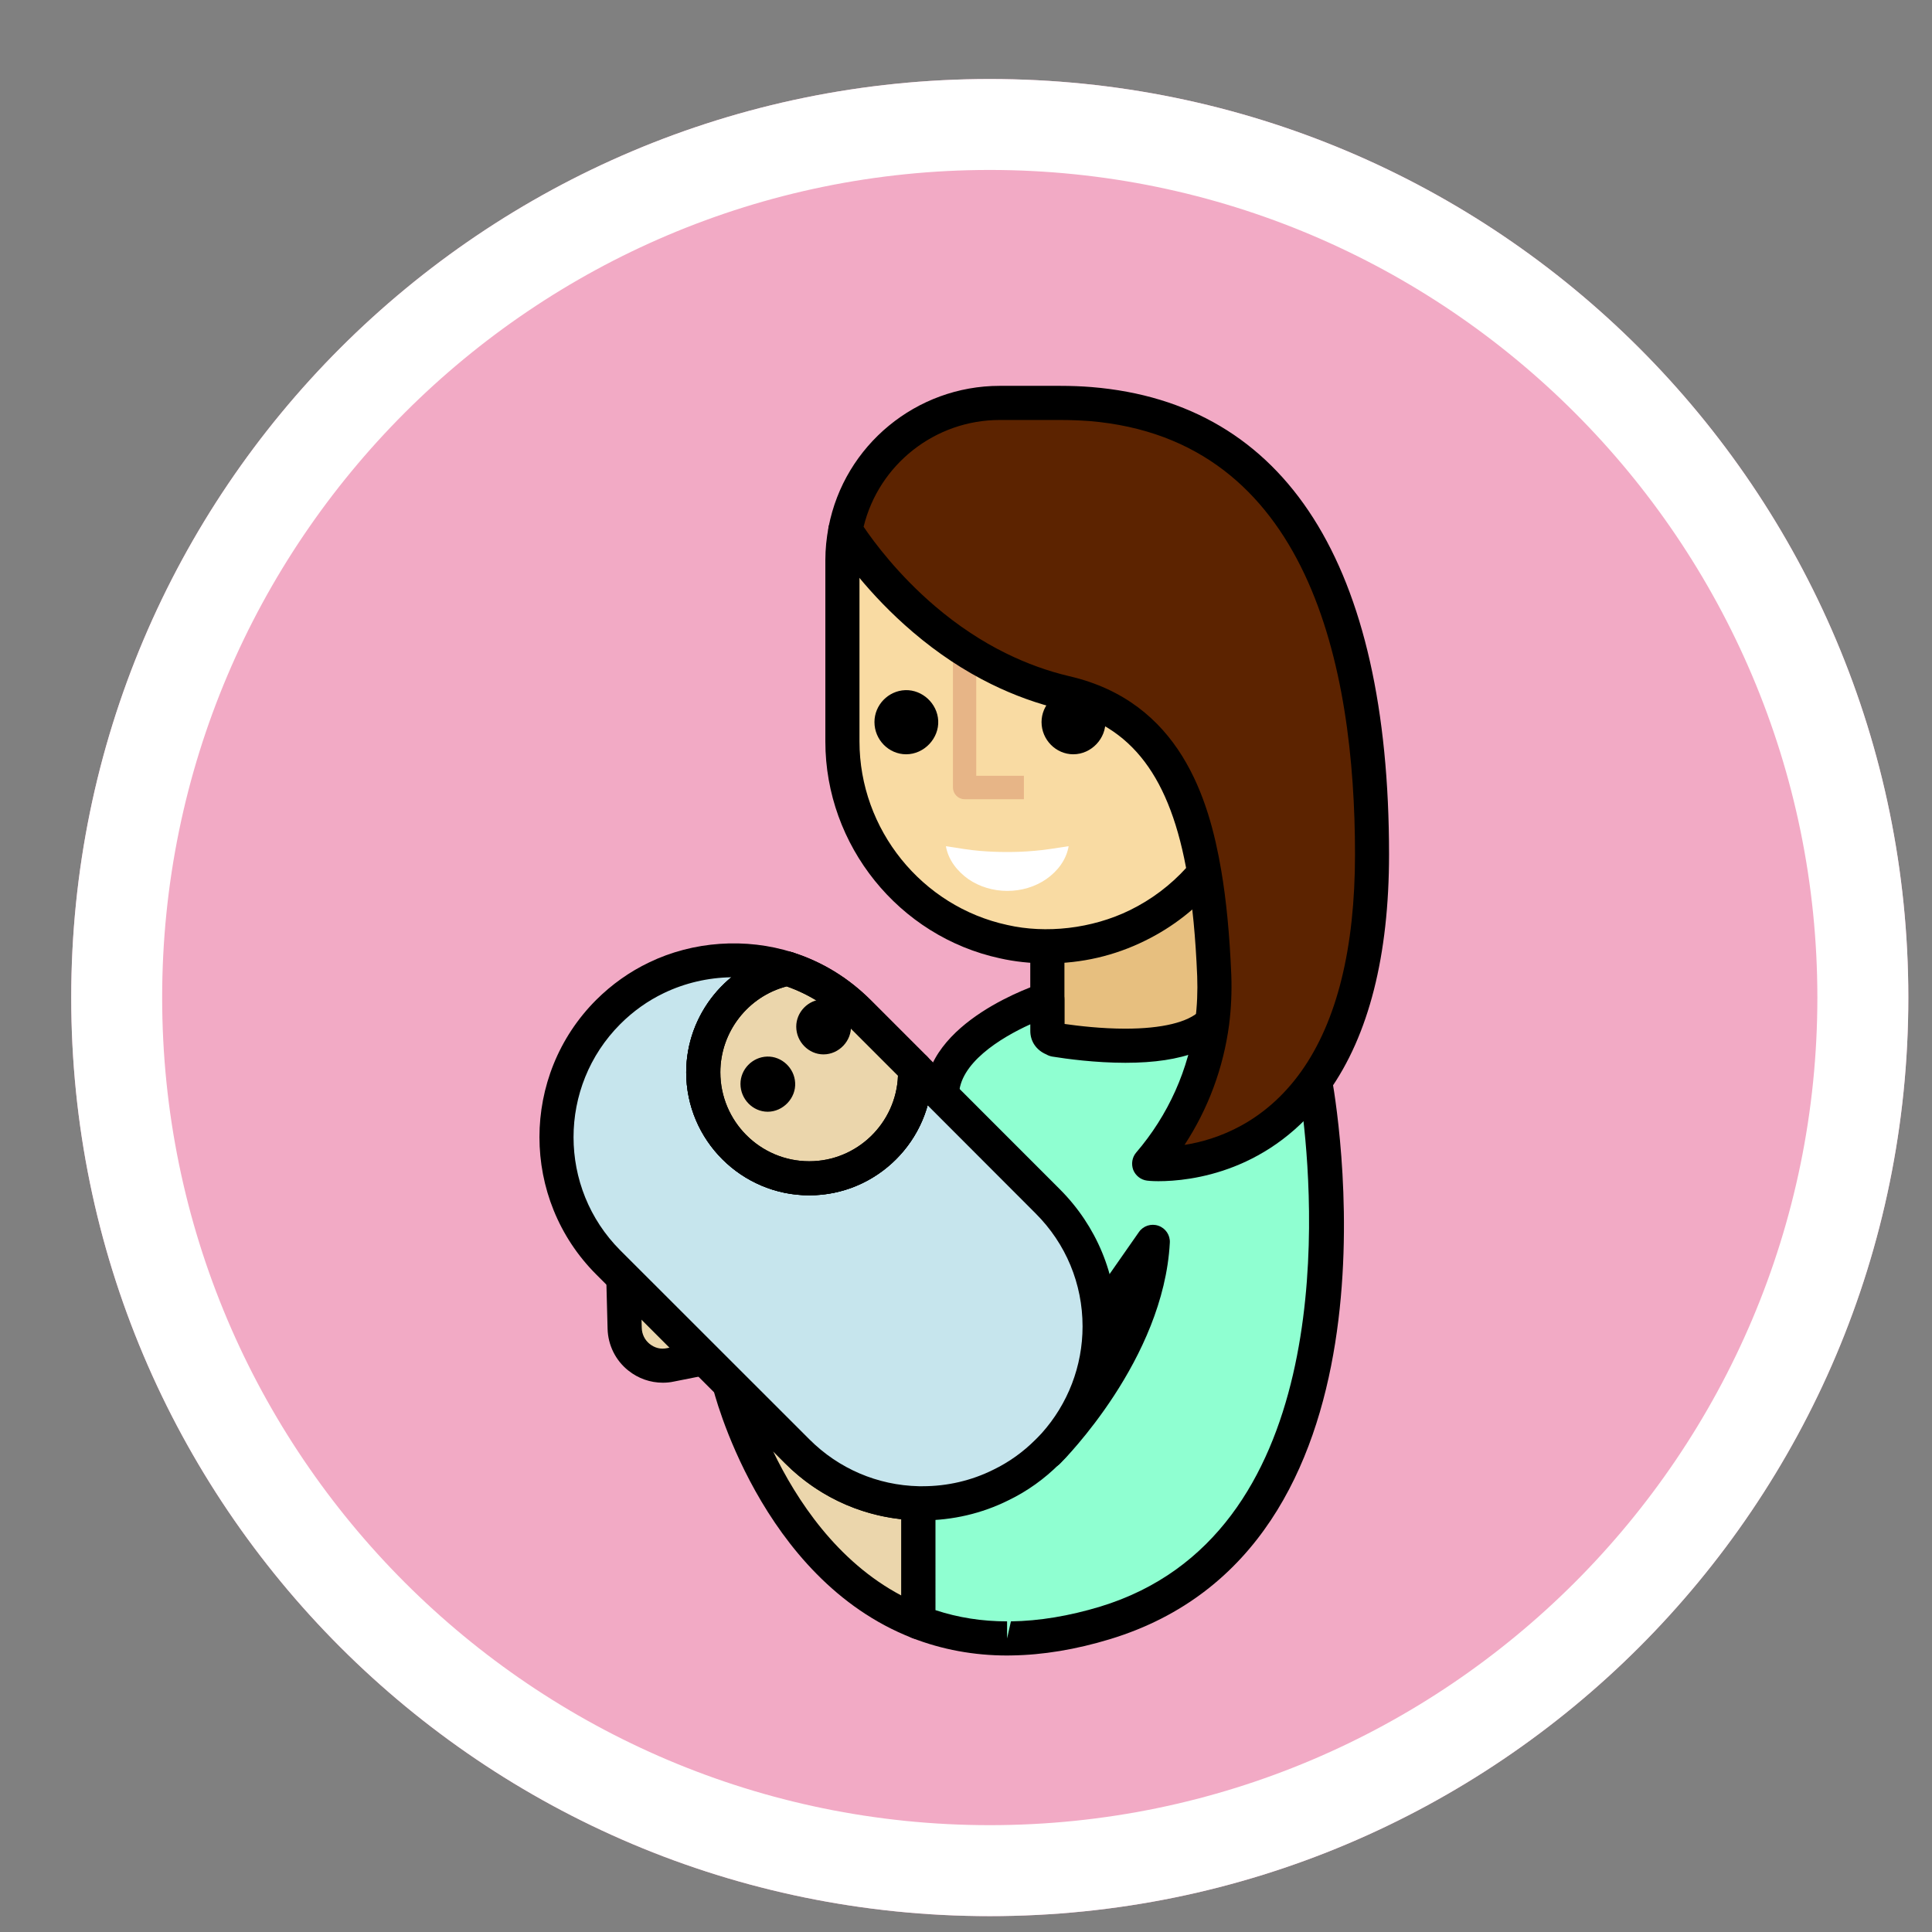 <?xml version="1.0" encoding="utf-8"?>
<!-- Generator: Adobe Illustrator 16.0.0, SVG Export Plug-In . SVG Version: 6.00 Build 0)  -->
<!DOCTYPE svg PUBLIC "-//W3C//DTD SVG 1.1//EN" "http://www.w3.org/Graphics/SVG/1.1/DTD/svg11.dtd">
<svg version="1.1" id="Calque_1" xmlns="http://www.w3.org/2000/svg" xmlns:xlink="http://www.w3.org/1999/xlink" x="0px" y="0px"
	 width="60px" height="60px" viewBox="0 0 60 60" enable-background="new 0 0 60 60" xml:space="preserve">
<rect x="0" y="0" width="60" height="60" fill="#808080" stroke="none"/>
<g id="icon_10_">
	<g>
		<path fill="#F2AAC5" d="M2.212,30.981c0-15.755,12.771-28.527,28.526-28.527c15.752,0,28.527,12.772,28.527,28.527
			S46.49,59.508,30.738,59.508C14.983,59.508,2.212,46.736,2.212,30.981z"/>
		<path fill="#FFFFFF" d="M30.738,5.278c14.174,0,25.702,11.531,25.702,25.703c0,14.173-11.528,25.701-25.702,25.701
			c-14.171,0-25.702-11.528-25.702-25.701C5.036,16.81,16.567,5.278,30.738,5.278 M30.738,2.454
			c-15.755,0-28.526,12.772-28.526,28.527s12.771,28.526,28.526,28.526c15.752,0,28.527-12.771,28.527-28.526
			S46.49,2.454,30.738,2.454L30.738,2.454z"/>
	</g>
	<g>
		<path fill="#EBD6AC" d="M19.333,38.771l0.065,2.481c0.018,0.737,0.693,1.28,1.42,1.137l1.781-0.354"/>
		<path d="M20.584,42.941c-0.389,0-0.766-0.132-1.073-0.379c-0.396-0.315-0.63-0.791-0.642-1.298l-0.065-2.479
			c-0.009-0.295,0.222-0.537,0.516-0.544c0.275,0.049,0.535,0.223,0.543,0.514l0.067,2.482c0.004,0.196,0.094,0.378,0.244,0.499
			c0.156,0.125,0.346,0.176,0.541,0.132l1.779-0.354c0.301-0.06,0.564,0.132,0.625,0.417c0.057,0.285-0.13,0.564-0.417,0.622
			l-1.782,0.354C20.81,42.931,20.695,42.941,20.584,42.941z"/>
	</g>
	<g>
		<path fill="#E7BF7F" d="M39.876,30.301c0.021,0.491,0.524,2.843,0.465,3.327l-1.504,4.553c-1.253,1.257-6.311-5.932-6.311-5.932
			v-1.214V29.39c1.961,0,3.708-8.049,4.877-9.442C37.571,20.936,39.826,29.17,39.876,30.301z"/>
		<path d="M38.467,38.859c-1.795,0-5.333-4.827-6.373-6.306c-0.063-0.089-0.098-0.195-0.098-0.305V29.39
			c0-0.291,0.237-0.528,0.53-0.528c0.867,0,2.17-3.632,2.871-5.58c0.618-1.726,1.109-3.086,1.601-3.674
			c0.132-0.157,0.342-0.226,0.543-0.171c0.199,0.055,0.349,0.22,0.384,0.424c0.058,0.345,0.432,1.798,0.827,3.336
			c0.918,3.578,1.623,6.374,1.655,7.081c0.007,0.188,0.093,0.661,0.183,1.19c0.2,1.154,0.319,1.884,0.275,2.227l-1.524,4.653
			c-0.026,0.078-0.069,0.148-0.129,0.208C39.015,38.754,38.758,38.859,38.467,38.859z M33.056,32.081
			c1.927,2.715,4.452,5.587,5.352,5.713l1.431-4.332c0-0.129-0.183-1.185-0.293-1.813c-0.116-0.682-0.188-1.104-0.196-1.329
			c-0.028-0.651-0.988-4.389-1.624-6.861c-0.193-0.757-0.369-1.444-0.512-2.007c-0.258,0.628-0.541,1.417-0.818,2.187
			c-1.196,3.332-2.117,5.654-3.339,6.174V32.081z"/>
	</g>
	<g>
		<path fill="#EBD6AC" d="M28.521,46.687v3.689c-4.449-1.731-5.847-7.306-5.869-7.412l2.112,2.114
			C25.805,46.116,27.156,46.654,28.521,46.687L28.521,46.687z"/>
		<path d="M28.521,50.905c-0.065,0-0.13-0.011-0.191-0.035c-4.738-1.845-6.182-7.725-6.194-7.784
			c-0.055-0.229,0.052-0.47,0.258-0.583c0.208-0.114,0.465-0.08,0.634,0.087l2.111,2.113c0.908,0.908,2.113,1.424,3.395,1.453
			c0.286,0.007,0.518,0.241,0.518,0.53v3.689c0,0.178-0.088,0.338-0.231,0.437C28.731,50.874,28.626,50.905,28.521,50.905z
			 M24.009,45.071c0.728,1.513,1.984,3.424,3.983,4.479v-2.37c-1.358-0.146-2.625-0.75-3.604-1.729L24.009,45.071z"/>
	</g>
	<g>
		<path fill="#8FFFD1" d="M34.319,50.399c-1.057,0.32-2.03,0.471-2.915,0.482c-1.082,0.016-2.039-0.177-2.883-0.506v-3.689
			c1.449,0.032,0.731-12.666,0.731-12.666c0-1.946,3.273-2.985,3.273-2.985v0.979c0,0.135,0.096,0.252,0.235,0.271
			c0.002,0,0.002,0.002,0.002,0.002c0.857,0.139,3.817,0.533,4.879-0.53h0.003c-0.212,1.607,1.517,4.179,3.196,1.823
			C40.865,33.717,43.449,47.621,34.319,50.399z"/>
		<path d="M31.275,51.413c-1.029,0-2.022-0.184-2.945-0.543c-0.205-0.08-0.338-0.276-0.338-0.494v-3.689
			c0-0.143,0.057-0.278,0.158-0.38c0.067-0.064,0.149-0.109,0.24-0.134c0.582-0.859,0.628-6.891,0.333-12.122
			c-0.002-2.337,3.493-3.474,3.644-3.521c0.157-0.052,0.334-0.025,0.471,0.079c0.138,0.098,0.218,0.258,0.218,0.426v0.764
			c0.45,0.064,1.155,0.147,1.895,0.147c1.133,0,1.956-0.199,2.317-0.562c0.209-0.206,0.584-0.194,0.775,0.023
			c0.102,0.116,0.148,0.268,0.128,0.418c-0.074,0.563,0.175,1.333,0.579,1.796c0.15,0.173,0.392,0.382,0.672,0.382
			c0.389,0,0.754-0.399,0.989-0.729c0.124-0.175,0.335-0.256,0.552-0.209c0.208,0.048,0.364,0.215,0.402,0.428
			c0.263,1.496,2.3,14.615-6.891,17.412c-1.063,0.323-2.091,0.493-3.063,0.506L31.275,51.413z M29.051,50.004
			c0.705,0.233,1.45,0.349,2.225,0.349v0.531l0.119-0.531c0.876-0.012,1.806-0.166,2.771-0.458
			c7.185-2.188,6.68-11.948,6.303-15.181c-0.399,0.273-0.765,0.347-1.046,0.347c-0.535,0-1.045-0.255-1.469-0.742
			c-0.395-0.45-0.674-1.048-0.791-1.649c-0.571,0.224-1.31,0.336-2.212,0.336c-0.937,0-1.825-0.121-2.272-0.193
			c-0.065-0.012-0.127-0.033-0.182-0.066c-0.316-0.133-0.5-0.409-0.5-0.73v-0.206c-0.943,0.427-2.214,1.222-2.214,2.212
			c0.153,2.686,0.56,11.64-0.658,12.923c-0.024,0.026-0.049,0.05-0.073,0.071V50.004z"/>
	</g>
	<g>
		<path fill="#8FFFD1" d="M32.551,45.078c0,0,3.066-3.05,3.252-6.515l-3.196,4.584"/>
		<path d="M32.551,45.608c-0.136,0-0.271-0.054-0.375-0.156c-0.207-0.208-0.206-0.543,0.002-0.749
			c0.021-0.022,1.405-1.418,2.317-3.337l-1.453,2.084c-0.171,0.241-0.504,0.299-0.739,0.132c-0.24-0.167-0.298-0.498-0.131-0.738
			l3.197-4.58c0.135-0.196,0.383-0.274,0.605-0.198c0.224,0.077,0.37,0.292,0.356,0.528c-0.194,3.624-3.275,6.729-3.406,6.858
			C32.82,45.557,32.686,45.608,32.551,45.608z"/>
	</g>
	<g>
		<path fill="#F9DBA3" d="M37.403,27.113c-0.568,0.677-1.272,1.233-2.074,1.629c-0.844,0.413-1.797,0.647-2.803,0.647
			c-0.466,0-0.919-0.046-1.353-0.144c-2.863-0.618-5.012-3.171-5.012-6.219v-5.633c0-0.319,0.034-0.629,0.092-0.931
			c0.262,0.409,3.701-1.862,5.059-0.704c0.648,0.558,0,0,0.888,0.438c0.634,0.312,1.444,2.021,2.193,2.191l4.097,0.694
			C41.159,19.706,36.916,24.259,37.403,27.113z"/>
		<path d="M32.526,29.919c-0.518,0-1.013-0.054-1.47-0.157c-3.141-0.678-5.424-3.509-5.424-6.734v-5.633
			c0-0.336,0.034-0.683,0.101-1.031c0.042-0.214,0.207-0.379,0.421-0.42c0.101-0.022,0.205-0.009,0.298,0.029
			c0.178-0.042,0.548-0.188,0.854-0.306c0.833-0.324,1.97-0.769,2.942-0.769c0.577,0,1.05,0.154,1.408,0.459
			c0.066,0.056,0.115,0.099,0.156,0.134c0.151,0.021,0.335,0.09,0.623,0.233c0.393,0.192,0.727,0.631,1.113,1.139
			c0.274,0.356,0.725,0.948,0.956,1.009c0.253,0.045,3.965,0.672,4.065,0.689c0.583,0.135,0.963,0.406,1.171,0.816
			c0.461,0.921-0.106,2.223-0.766,3.729c-0.579,1.328-1.235,2.833-1.051,3.917c0.027,0.153-0.016,0.311-0.116,0.431
			c-0.623,0.742-1.377,1.335-2.247,1.761C34.611,29.684,33.59,29.919,32.526,29.919z M26.711,16.998
			c-0.011,0.129-0.019,0.263-0.019,0.396v5.633c0,2.729,1.933,5.127,4.595,5.7c1.184,0.271,2.614,0.123,3.808-0.463
			c0.667-0.328,1.254-0.771,1.752-1.319c-0.116-1.341,0.56-2.887,1.157-4.261c0.482-1.104,1.027-2.354,0.789-2.83
			c-0.02-0.043-0.087-0.176-0.423-0.254c-0.065-0.011-3.228-0.497-4.087-0.717l-0.006,0.022c-0.605-0.138-1.097-0.78-1.568-1.401
			c-0.242-0.314-0.572-0.748-0.741-0.83c-0.136-0.067-0.217-0.103-0.265-0.119c-0.23,0.012-0.323-0.041-0.736-0.396
			c-0.551-0.463-2.21,0.074-3.275,0.491C27.254,16.822,26.952,16.938,26.711,16.998z"/>
	</g>
	<g>
		<path fill="#C6E5ED" d="M34.148,41.191c0,1.315-0.469,2.631-1.409,3.675c-0.124,0.14-0.203,0.212-0.203,0.212
			c-0.435,0.437-0.929,0.787-1.455,1.042c-0.804,0.398-1.685,0.588-2.56,0.566c-1.365-0.032-2.717-0.57-3.757-1.608l-2.112-2.114
			l0,0l-3.764-3.761c-2.145-2.146-2.145-5.625,0-7.774c0.45-0.448,0.954-0.804,1.498-1.063c1.274-0.616,2.736-0.709,4.072-0.282
			c-1.493,0.31-2.619,1.634-2.619,3.218c0,1.817,1.476,3.291,3.293,3.291c1.814,0,3.287-1.474,3.287-3.291
			c0-0.038,0-0.078-0.004-0.117l0.837,0.837l3.283,3.286C33.609,38.382,34.148,39.784,34.148,41.191z"/>
		<path d="M28.659,47.216h-0.151c-1.553-0.036-3.017-0.661-4.119-1.764l-5.873-5.873c-2.35-2.35-2.35-6.176-0.002-8.525
			c0.485-0.483,1.039-0.876,1.645-1.165c1.366-0.66,3.002-0.774,4.461-0.311c0.229,0.073,0.381,0.291,0.367,0.531
			c-0.012,0.24-0.185,0.442-0.42,0.491c-1.271,0.266-2.195,1.4-2.195,2.7c0,1.521,1.236,2.763,2.762,2.763
			c1.52,0,2.757-1.242,2.757-2.763c0-0.214,0.129-0.465,0.324-0.548c0.202-0.084,0.427-0.095,0.577,0.057l4.122,4.124
			c1.137,1.139,1.766,2.65,1.766,4.258c0,1.492-0.551,2.925-1.547,4.029c-0.144,0.157-0.231,0.242-0.231,0.242
			c-0.459,0.461-0.996,0.848-1.588,1.133C30.496,47.003,29.578,47.216,28.659,47.216z M22.713,30.35
			c-0.725,0.011-1.448,0.179-2.096,0.491c-0.499,0.239-0.955,0.564-1.354,0.963c-1.935,1.938-1.935,5.089,0.001,7.027l5.875,5.872
			c0.908,0.908,2.113,1.424,3.395,1.453h0.126c0.755,0,1.511-0.174,2.186-0.511c0.489-0.236,0.931-0.553,1.316-0.94
			c0.019-0.018,0.083-0.081,0.185-0.191c0.82-0.913,1.273-2.093,1.273-3.322c0-1.324-0.518-2.57-1.458-3.508l-3.352-3.356
			c-0.449,1.609-1.929,2.794-3.677,2.794c-2.106,0-3.822-1.714-3.822-3.82C21.311,32.132,21.852,31.059,22.713,30.35z"/>
	</g>
	<g>
		<path fill="#EBD6AC" d="M28.416,33.184c0.004,0.039,0.004,0.079,0.004,0.117c0,1.817-1.473,3.291-3.287,3.291
			c-1.817,0-3.293-1.474-3.293-3.291c0-1.584,1.126-2.908,2.619-3.218c0.805,0.258,1.561,0.709,2.201,1.346L28.416,33.184
			L28.416,33.184L28.416,33.184z"/>
		<path d="M25.133,37.121c-2.106,0-3.822-1.714-3.822-3.82c0-1.799,1.278-3.37,3.04-3.737c0.09-0.02,0.182-0.014,0.269,0.015
			c0.911,0.289,1.723,0.787,2.415,1.474l1.757,1.758c0.09,0.092,0.145,0.211,0.153,0.336c0.002,0.014,0.004,0.143,0.004,0.155
			C28.948,35.407,27.235,37.121,25.133,37.121z M24.431,30.633c-1.202,0.313-2.06,1.414-2.06,2.668c0,1.521,1.236,2.763,2.762,2.763
			c1.484,0,2.7-1.185,2.755-2.66l-1.601-1.601C25.75,31.271,25.127,30.878,24.431,30.633z"/>
	</g>
	<g>
		<path fill="#491F00" d="M23.848,34.145c-0.25,0-0.464-0.2-0.477-0.45c-0.013-0.28,0.217-0.515,0.498-0.5
			c0.26,0.014,0.468,0.24,0.451,0.5C24.31,33.944,24.098,34.145,23.848,34.145z"/>
		<path fill="#491F00" d="M25.579,32.24c-0.256,0-0.476-0.218-0.476-0.476c0-0.266,0.229-0.491,0.496-0.477
			c0.252,0.014,0.456,0.225,0.456,0.477C26.056,32.022,25.839,32.24,25.579,32.24z"/>
	</g>
	<path fill="#E7B587" d="M31.798,24.82h-1.843c-0.199,0-0.36-0.166-0.36-0.361v-6.386l0.723,2.24v3.78h1.48V24.82L31.798,24.82
		L31.798,24.82z"/>
	<path d="M33.332,23.425c-0.538,0-0.986-0.451-0.986-1.001c0-0.53,0.432-0.973,0.962-0.991c0.529-0.016,0.992,0.417,1.021,0.946
		C34.358,22.932,33.893,23.425,33.332,23.425z"/>
	<path d="M28.141,23.425c-0.539,0-0.984-0.451-0.984-1.001c0-0.53,0.429-0.973,0.959-0.991c0.531-0.016,0.994,0.417,1.021,0.946
		C29.166,22.932,28.699,23.425,28.141,23.425z"/>
	<path fill="#FFFFFF" d="M29.376,26.28c0.428,0.066,0.751,0.121,1.061,0.146c0.3,0.024,0.569,0.034,0.845,0.034
		c0.273,0,0.547-0.01,0.848-0.037c0.307-0.025,0.626-0.077,1.058-0.144c-0.073,0.429-0.349,0.781-0.693,1.021
		c-0.348,0.242-0.776,0.368-1.212,0.368c-0.432,0-0.863-0.126-1.213-0.368C29.727,27.054,29.451,26.709,29.376,26.28z"/>
	<g>
		<path fill="#5C2300" d="M42.611,26.534c0,3.418-0.757,5.623-1.77,7.047l0,0c-1.68,2.355-4.055,2.571-4.867,2.571
			c-0.188,0-0.288-0.011-0.288-0.011c1.069-1.252,1.747-2.776,1.959-4.384c0.06-0.48,0.083-0.966,0.063-1.457
			c-0.047-1.131-0.138-2.203-0.306-3.188c-0.487-2.858-1.634-4.979-4.318-5.599c-0.747-0.174-1.437-0.436-2.072-0.749
			c-0.89-0.435-1.662-0.979-2.313-1.533c-1.355-1.159-2.184-2.359-2.445-2.769c0.437-2.252,2.416-3.95,4.793-3.95h1.874
			c0.323,0,0.636,0.01,0.94,0.035c0.005,0,0.008,0,0.014,0C40.861,13.127,42.611,20.067,42.611,26.534z"/>
		<path d="M35.975,36.683c-0.23,0-0.354-0.018-0.354-0.018c-0.192-0.024-0.356-0.155-0.428-0.334
			c-0.066-0.182-0.035-0.387,0.09-0.535c1.002-1.167,1.638-2.588,1.837-4.106c0.059-0.453,0.077-0.916,0.06-1.37
			c-0.05-1.215-0.148-2.235-0.3-3.115c-0.523-3.074-1.73-4.671-3.915-5.174c-0.735-0.17-1.472-0.436-2.188-0.789
			c-0.838-0.413-1.653-0.952-2.421-1.607c-1.396-1.189-2.248-2.414-2.549-2.886c-0.074-0.112-0.1-0.252-0.074-0.387
			c0.491-2.536,2.727-4.379,5.313-4.379h1.874c0.338,0,0.667,0.012,0.983,0.038c6.046,0.5,9.235,5.52,9.235,14.514
			c0,3.138-0.628,5.612-1.866,7.355C39.476,36.41,36.968,36.683,35.975,36.683z M26.82,16.359c0.32,0.474,1.076,1.493,2.223,2.471
			c0.7,0.596,1.442,1.088,2.202,1.461c0.643,0.317,1.304,0.554,1.959,0.708c3.444,0.795,4.345,3.819,4.721,6.024
			c0.159,0.929,0.261,1.992,0.314,3.256c0.019,0.513-0.003,1.032-0.068,1.545c-0.178,1.342-0.65,2.611-1.384,3.732
			c1.009-0.159,2.484-0.683,3.624-2.282c1.108-1.558,1.67-3.825,1.67-6.74c0-5.829-1.432-12.893-8.249-13.458
			c-0.304-0.022-0.604-0.033-0.911-0.033h-1.874C29.037,13.043,27.291,14.425,26.82,16.359z"/>
	</g>
	<path d="M23.842,34.526c-0.462,0-0.846-0.391-0.846-0.865c0-0.451,0.367-0.833,0.825-0.848c0.456-0.015,0.85,0.357,0.873,0.813
		C24.723,34.101,24.32,34.526,23.842,34.526z"/>
	<path d="M25.574,32.745c-0.459,0-0.846-0.389-0.846-0.863c0-0.451,0.369-0.832,0.823-0.847c0.456-0.015,0.853,0.355,0.876,0.812
		C26.454,32.322,26.056,32.745,25.574,32.745z"/>
	<path d="M25.133,37.121c-2.106,0-3.822-1.714-3.822-3.82c0-1.799,1.278-3.37,3.04-3.737c0.09-0.02,0.182-0.014,0.269,0.015
		c0.911,0.289,1.723,0.787,2.415,1.474l1.757,1.758c0.09,0.092,0.145,0.211,0.153,0.336c0.002,0.014,0.004,0.143,0.004,0.155
		C28.948,35.407,27.235,37.121,25.133,37.121z M24.431,30.633c-1.202,0.313-2.06,1.414-2.06,2.668c0,1.521,1.236,2.763,2.762,2.763
		c1.484,0,2.7-1.185,2.755-2.66l-1.601-1.601C25.75,31.271,25.127,30.878,24.431,30.633z"/>
</g>
</svg>
